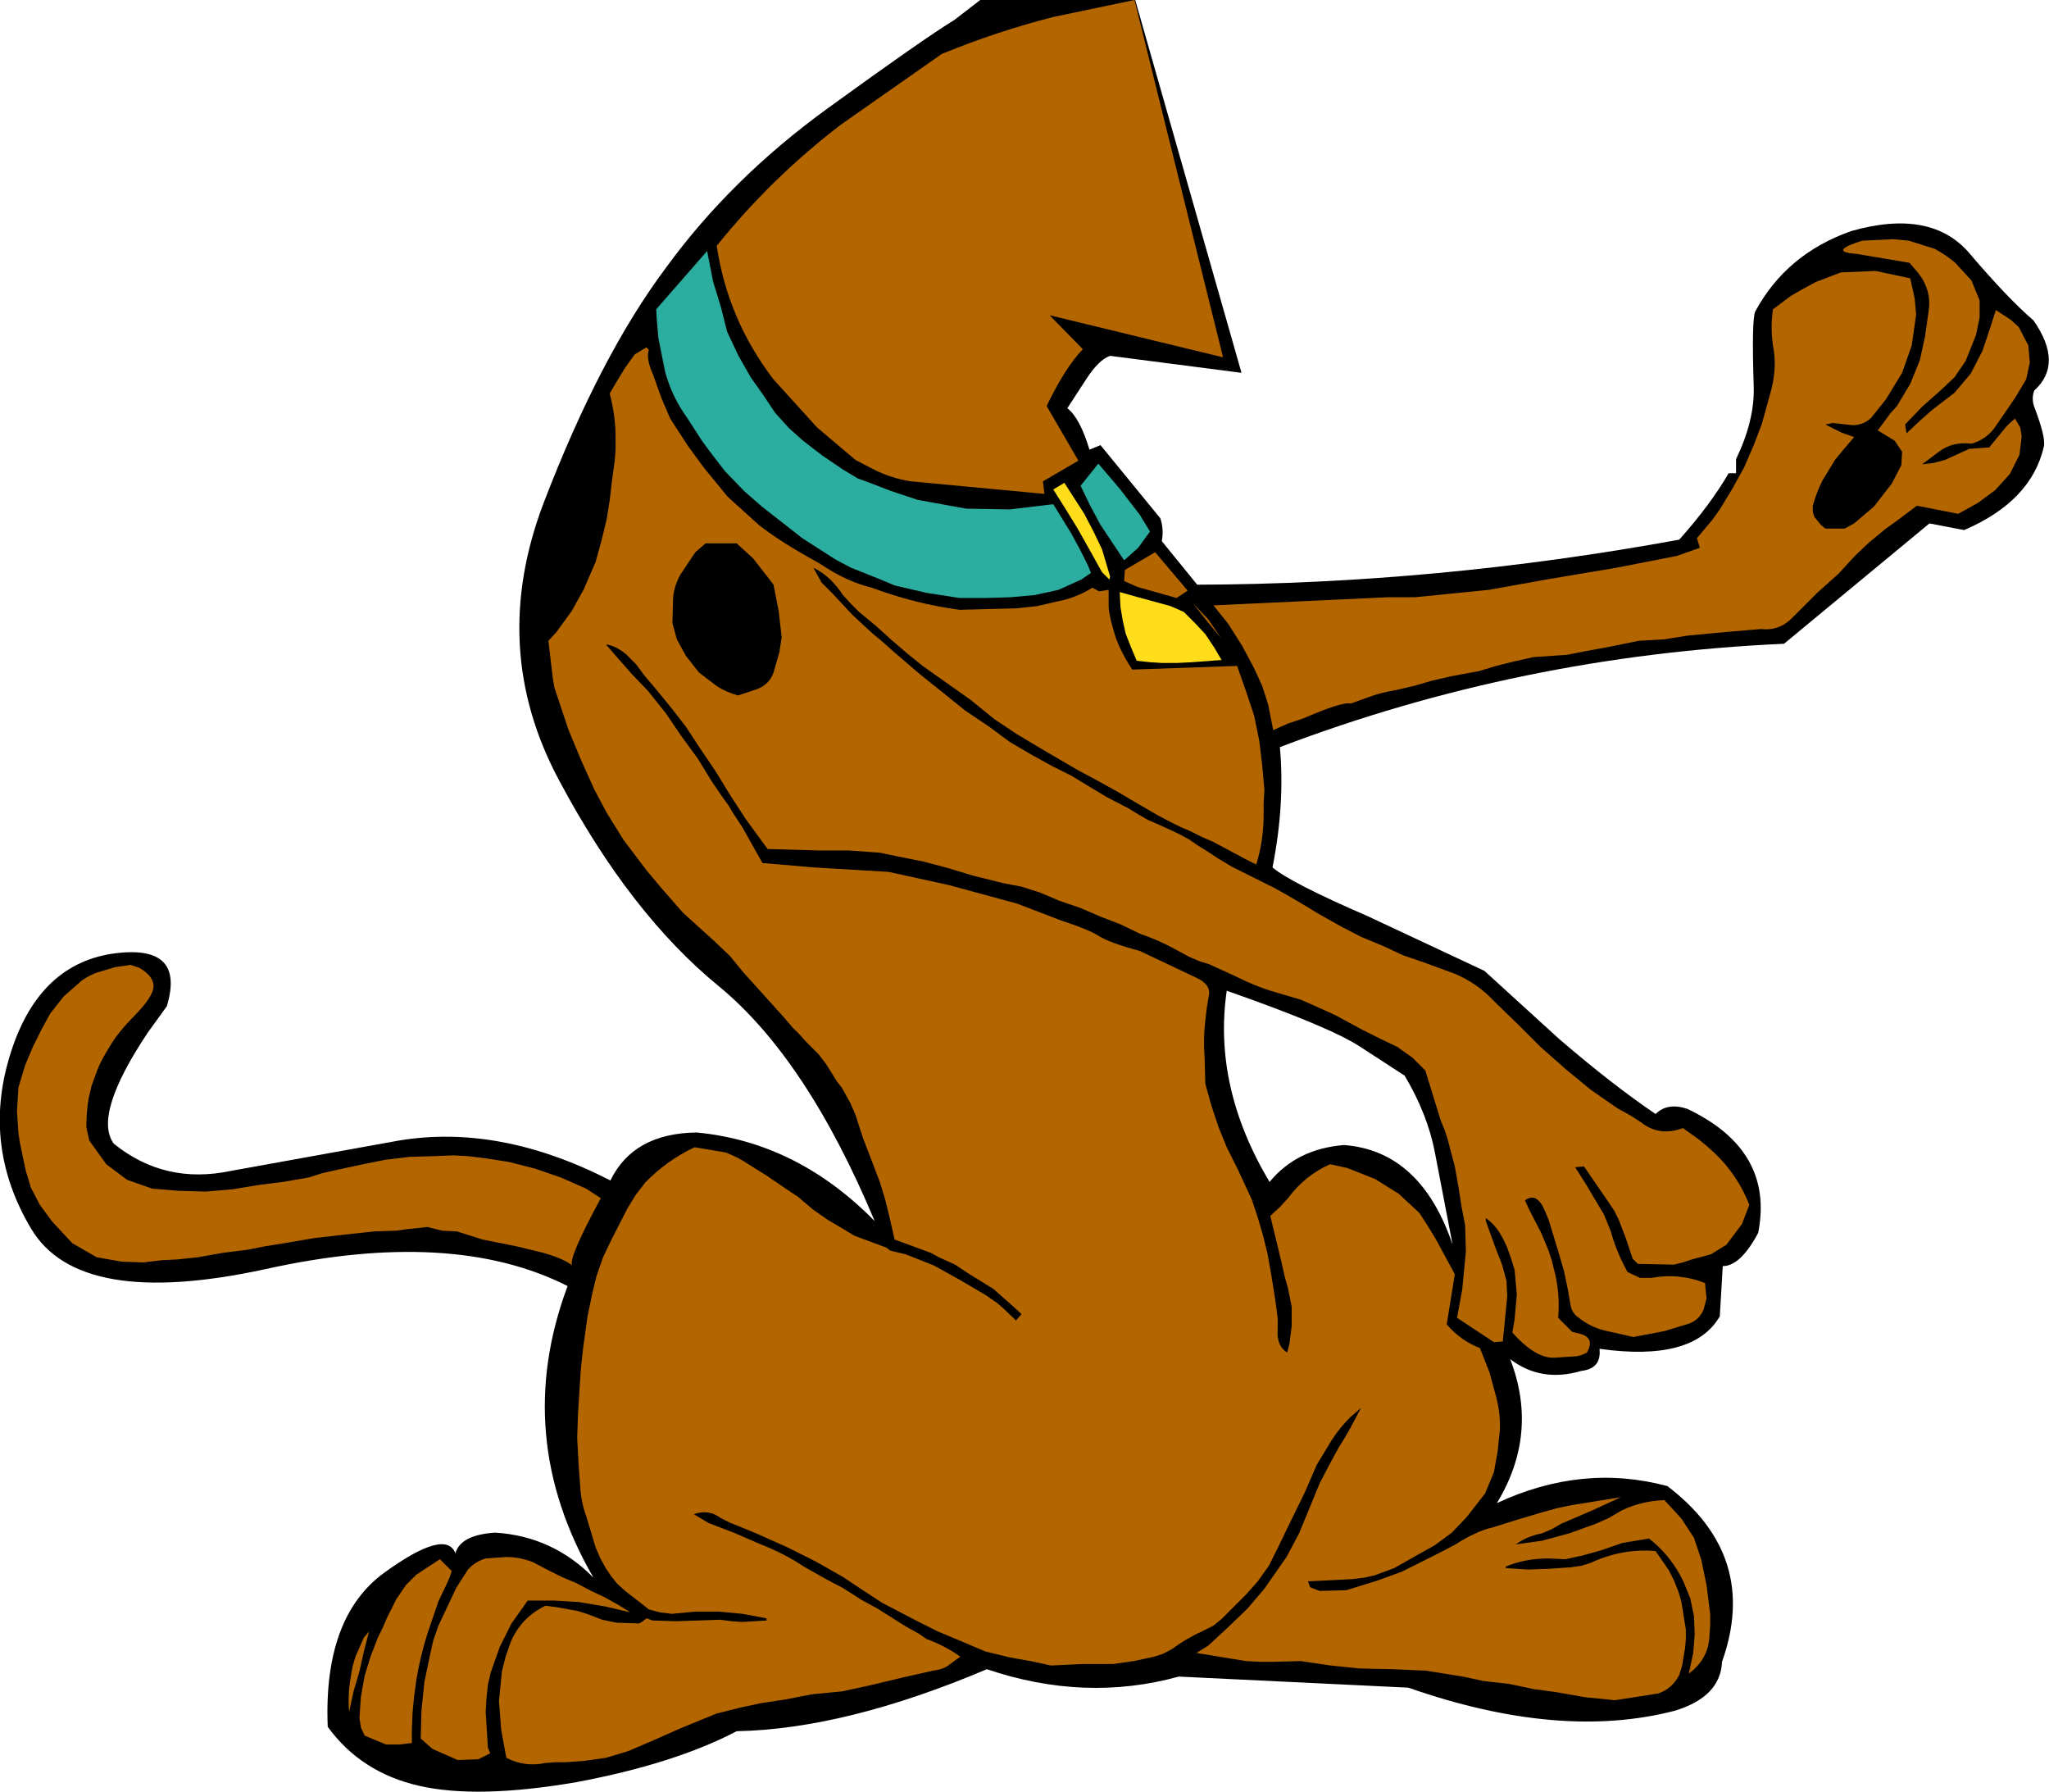 <?xml version="1.0" encoding="UTF-8" standalone="no"?>
<svg xmlns:xlink="http://www.w3.org/1999/xlink" height="121.35px" width="138.8px" xmlns="http://www.w3.org/2000/svg">
  <g transform="matrix(1.0, 0.0, 0.0, 1.0, -172.45, -167.05)">
    <path d="M255.55 234.15 Q254.6 240.65 258.45 247.1 260.3 244.85 263.5 244.6 268.7 245.0 270.85 251.35 L269.65 245.1 Q269.15 242.5 267.6 239.9 L264.6 237.95 Q262.55 236.6 255.55 234.15 M237.1 168.4 L238.85 167.05 249.35 167.05 256.55 192.3 247.65 191.15 Q246.9 191.4 246.05 192.7 L244.75 194.7 Q245.6 195.35 246.25 197.5 L247.0 197.2 251.05 202.15 Q251.3 202.9 251.15 203.7 L253.55 206.65 Q269.8 206.6 286.2 203.6 288.3 201.25 289.55 199.1 L290.05 199.1 290.05 198.15 Q291.3 195.55 291.25 193.3 291.1 188.7 291.35 188.15 293.45 184.25 297.85 182.7 303.3 181.15 305.9 184.25 308.5 187.3 310.2 188.75 312.25 191.7 310.25 193.5 310.05 194.05 310.25 194.6 311.05 196.7 310.9 197.3 310.05 201.0 305.5 202.95 L303.15 202.5 293.3 210.65 Q275.45 211.45 259.15 217.65 259.5 221.5 258.65 225.8 259.9 226.85 265.1 229.1 L273.0 232.8 278.05 237.4 Q281.65 240.5 284.6 242.5 285.4 241.7 286.75 242.15 292.65 244.95 291.55 250.55 290.35 252.8 289.15 252.8 L288.95 256.2 Q287.15 259.3 280.8 258.4 280.95 259.75 279.55 259.9 276.85 260.7 274.75 259.1 276.7 264.15 273.85 268.85 279.65 266.15 285.4 267.7 291.65 272.45 289.1 279.6 289.0 281.95 285.95 282.9 278.15 284.95 267.85 281.35 L252.3 280.6 Q245.95 282.35 239.3 280.1 229.75 284.15 222.35 284.3 218.15 286.5 211.5 287.75 204.8 288.9 200.85 288.0 196.9 287.1 194.65 284.0 194.35 276.55 198.5 273.55 202.65 270.55 203.3 272.25 203.65 271.0 206.0 270.85 209.9 271.1 212.65 273.9 207.1 264.3 210.9 254.15 203.1 250.2 190.45 253.0 177.8 255.75 174.55 250.25 171.25 244.7 173.1 238.6 174.95 232.45 180.0 231.65 185.05 230.9 183.75 235.2 L182.45 237.0 Q178.75 242.55 180.15 244.5 183.6 247.3 188.1 246.35 L199.45 244.3 Q206.3 243.15 213.8 247.0 215.35 243.8 219.65 243.75 226.45 244.4 231.7 249.75 227.1 238.75 221.15 233.85 215.15 228.95 210.35 219.95 205.5 210.95 209.3 201.05 213.1 191.15 217.55 185.2 221.95 179.15 228.5 174.4 235.05 169.65 237.1 168.4" fill="#000000" fill-rule="evenodd" stroke="none"/>
    <path d="M215.45 191.05 L216.2 190.6 Q216.2 190.5 216.4 190.75 216.2 191.35 216.7 192.45 L217.25 194.0 217.85 195.4 219.05 197.25 220.15 198.75 221.75 200.7 223.85 202.6 Q225.3 203.75 227.95 205.2 229.8 206.45 231.5 206.85 234.45 207.95 237.45 208.35 L241.3 208.25 242.7 208.1 244.0 207.8 Q245.35 207.55 246.45 206.85 L246.9 207.1 247.55 207.0 247.55 208.1 Q247.55 208.6 247.9 209.8 248.2 210.95 249.15 212.4 L256.25 212.15 256.85 213.85 257.4 215.5 257.75 217.2 257.95 218.85 258.1 220.55 258.05 221.45 258.05 222.25 Q258.05 223.95 257.55 225.6 L256.85 225.25 256.1 224.85 254.6 224.05 253.9 223.75 253.1 223.35 252.4 223.05 251.6 222.65 250.85 222.25 249.3 221.35 248.2 220.7 246.85 219.95 245.45 219.2 244.25 218.5 242.8 217.65 241.3 216.75 239.8 215.75 238.2 214.45 236.15 213.0 234.95 212.15 233.9 211.3 232.85 210.4 231.8 209.45 230.65 208.5 230.1 207.95 229.55 207.35 Q228.7 206.05 227.55 205.5 L228.1 206.5 228.8 207.2 230.2 208.7 231.55 209.95 232.1 210.4 233.0 211.2 234.75 212.7 236.5 214.1 237.8 215.15 239.5 216.3 240.85 217.3 242.3 218.15 243.75 218.95 245.05 219.6 246.2 220.3 247.45 221.05 248.9 221.8 249.55 222.2 250.25 222.6 250.95 222.9 252.25 223.5 253.0 223.9 253.65 224.35 254.3 224.75 254.9 225.15 255.9 225.75 258.8 227.2 Q260.25 228.0 261.7 228.9 L263.3 229.8 264.65 230.5 266.1 231.1 267.5 231.75 269.1 232.3 271.0 233.0 Q272.55 233.65 273.7 234.9 L275.25 236.4 276.8 237.95 278.5 239.45 280.2 240.85 282.0 242.1 282.9 242.6 283.6 243.05 Q284.85 244.05 286.45 243.45 L287.5 244.2 288.05 244.65 288.55 245.1 Q290.15 246.6 290.95 248.65 L290.45 249.95 289.4 251.35 288.35 252.0 287.05 252.35 286.45 252.55 285.85 252.7 283.4 252.65 283.05 252.3 282.6 250.95 282.1 249.65 281.8 249.05 281.4 248.45 279.75 246.05 279.15 246.1 279.85 247.2 280.8 248.8 281.1 249.3 281.55 250.4 Q281.95 251.85 282.7 253.2 L283.55 253.6 284.3 253.6 Q286.2 253.25 287.95 253.95 L288.05 255.0 287.85 255.75 Q287.55 256.45 286.85 256.7 L285.2 257.2 283.1 257.6 281.1 257.15 Q280.15 256.9 279.4 256.3 278.95 256.0 278.85 255.5 L278.65 254.35 278.4 253.15 278.05 251.95 277.55 250.3 277.35 249.65 277.1 249.05 Q276.55 247.75 275.75 248.35 L276.05 249.0 276.85 250.55 277.35 251.75 277.55 252.35 277.7 252.95 Q278.15 254.6 278.0 256.3 L278.5 256.8 278.95 257.25 279.55 257.4 Q280.5 257.7 279.95 258.65 L279.65 258.8 279.3 258.9 277.8 259.0 Q276.5 259.1 274.9 257.3 L275.05 256.4 275.2 254.7 275.05 253.05 274.8 252.25 274.55 251.55 Q273.95 250.1 273.1 249.55 L273.1 249.75 273.75 251.55 274.2 252.7 274.5 253.8 274.55 254.85 274.25 257.9 273.65 257.95 271.15 256.3 271.5 254.4 271.75 251.8 271.7 250.05 271.45 248.75 271.25 247.45 271.0 246.05 270.5 244.15 270.3 243.55 270.05 242.95 269.0 239.55 268.15 238.7 267.1 237.95 265.95 237.4 264.75 236.8 262.9 235.8 261.35 235.1 260.55 234.75 258.85 234.25 Q257.6 233.9 256.1 233.15 L254.35 232.35 253.7 232.15 253.0 231.85 251.8 231.2 Q250.85 230.7 249.7 230.3 L248.35 229.65 247.05 229.15 245.65 228.55 244.2 228.05 242.9 227.5 241.65 227.1 240.35 226.85 238.35 226.35 236.7 225.85 235.0 225.4 233.25 225.05 232.05 224.8 229.95 224.65 228.95 224.65 227.9 224.65 224.45 224.55 223.75 223.6 222.95 222.5 221.85 220.8 220.9 219.25 219.85 217.7 218.9 216.25 217.85 214.9 216.7 213.5 216.1 212.8 215.55 212.05 214.85 211.35 Q214.1 210.75 213.5 210.7 L214.15 211.45 215.25 212.7 216.35 213.85 217.55 215.35 218.6 216.9 219.7 218.4 220.65 219.95 221.4 221.05 221.8 221.6 222.1 222.1 222.75 223.1 224.1 225.5 227.6 225.8 232.65 226.1 236.75 227.0 241.35 228.25 244.35 229.4 Q246.2 230.0 246.9 230.45 247.6 230.9 249.65 231.45 L253.45 233.25 Q254.45 233.7 254.35 234.4 L254.2 235.3 254.1 236.15 Q253.95 237.35 254.05 238.65 L254.1 240.45 254.5 241.9 255.0 243.4 255.55 244.75 256.3 246.25 257.25 248.3 257.65 249.5 258.0 250.7 258.3 251.9 258.55 253.3 258.8 254.85 258.9 255.55 259.0 256.35 259.0 257.05 Q258.9 258.2 259.65 258.65 L259.8 258.05 259.95 256.85 259.95 255.55 259.7 254.3 259.5 253.6 259.25 252.5 258.5 249.4 259.15 248.8 259.7 248.2 Q260.85 246.65 262.55 245.9 L263.7 246.15 265.6 246.9 267.2 247.9 268.6 249.2 269.15 250.05 269.7 250.95 271.0 253.35 270.45 256.75 Q271.4 257.85 272.7 258.35 L273.35 260.0 273.8 261.65 Q274.1 262.8 274.05 263.9 L273.9 265.35 273.65 266.75 273.05 268.2 271.8 269.8 270.8 270.85 269.65 271.7 268.4 272.4 266.9 273.25 265.55 273.75 264.85 273.9 264.05 274.0 261.05 274.15 261.2 274.55 261.85 274.8 263.65 274.75 265.75 274.1 267.4 273.5 269.8 272.3 271.05 271.65 Q271.65 271.25 272.3 270.95 272.9 270.65 273.55 270.5 L275.15 270.0 277.0 269.45 277.9 269.2 278.85 269.0 282.25 268.45 280.3 269.35 278.2 270.25 277.6 270.6 276.9 270.9 Q275.9 271.1 275.2 271.6 L275.1 271.65 276.9 271.4 278.75 270.9 280.55 270.25 281.45 269.85 282.3 269.35 Q283.65 268.7 285.2 268.65 L286.35 269.9 287.2 271.2 287.7 272.7 288.05 274.4 288.3 276.4 288.3 277.1 288.25 277.8 Q288.2 279.4 286.85 280.4 L287.15 279.0 287.25 277.75 287.2 276.5 286.95 275.3 286.5 274.2 286.25 273.7 Q285.4 272.2 284.15 271.25 L282.35 271.55 280.9 272.05 279.65 272.4 278.5 272.65 277.35 272.6 Q275.75 272.6 274.45 273.15 L274.45 273.25 275.95 273.35 277.35 273.3 278.85 273.2 279.55 273.1 280.2 272.9 Q282.35 271.9 284.6 272.1 L285.5 273.4 285.85 274.1 286.15 274.85 286.35 275.55 286.55 276.8 286.65 277.4 286.65 278.05 286.6 278.65 286.4 279.85 286.2 280.5 Q285.7 281.45 284.75 281.75 L281.85 282.2 279.85 282.0 277.85 281.65 276.35 281.45 274.7 281.1 272.95 280.9 271.55 280.6 269.05 280.2 266.8 280.1 264.55 280.05 262.6 279.85 260.55 279.55 258.7 279.6 257.8 279.6 256.85 279.55 253.5 279.0 254.3 278.5 255.65 277.25 256.95 276.0 258.1 274.65 259.6 272.5 260.45 270.9 261.15 269.2 261.85 267.5 262.45 266.35 263.1 265.15 263.5 264.5 263.85 263.9 264.65 262.4 263.9 263.05 Q263.2 263.75 262.65 264.6 L261.65 266.25 260.85 268.1 259.7 270.45 259.05 271.8 258.4 273.1 257.65 274.15 256.85 275.05 255.2 276.7 254.65 277.15 254.05 277.45 Q252.75 278.05 251.9 278.7 L251.25 279.05 250.65 279.25 249.95 279.4 249.25 279.55 248.55 279.65 247.85 279.75 245.75 279.75 243.65 279.85 242.25 279.55 240.85 279.3 239.2 278.9 237.55 278.2 236.0 277.55 234.5 276.8 232.2 275.6 230.9 274.75 229.55 273.85 227.7 272.8 225.8 271.85 223.9 271.0 222.95 270.6 221.95 270.2 221.25 269.85 Q220.45 269.25 219.45 269.6 L220.45 270.2 222.15 270.85 224.0 271.65 Q225.65 272.3 226.9 273.15 L228.5 274.05 229.55 274.6 230.8 275.4 231.9 276.0 233.8 277.2 234.7 277.7 235.2 278.05 Q236.45 278.5 237.5 279.25 L236.75 279.8 Q236.4 280.1 235.65 280.2 L233.65 280.65 231.35 281.2 229.5 281.6 227.45 281.8 225.65 282.15 224.0 282.4 222.6 282.7 221.0 283.1 218.55 284.1 216.75 284.9 215.0 285.65 213.5 286.1 212.1 286.3 210.8 286.4 210.1 286.4 209.4 286.45 Q208.0 286.75 206.75 286.1 L206.4 284.2 206.25 282.25 206.45 280.25 206.7 279.25 207.05 278.25 Q207.75 276.6 209.4 275.8 L210.15 275.9 211.55 276.15 212.2 276.35 213.25 276.75 214.2 276.95 215.75 277.0 216.0 276.85 216.25 276.65 216.65 276.8 218.25 276.85 219.8 276.8 221.25 276.75 222.0 276.85 222.7 276.9 224.4 276.8 224.35 276.65 222.75 276.35 221.15 276.2 219.55 276.2 217.95 276.35 217.15 276.25 216.4 276.05 215.9 275.65 214.8 274.8 214.25 274.3 213.85 273.8 213.45 273.2 213.1 272.55 212.8 271.85 212.15 269.7 Q211.8 268.75 211.75 267.65 L211.65 266.3 211.55 264.45 211.6 262.9 211.7 261.25 211.8 259.75 211.95 258.35 212.25 256.2 212.55 254.75 212.85 253.5 213.3 252.2 213.9 250.95 214.95 248.9 215.5 248.0 216.15 247.15 Q217.6 245.65 219.5 244.75 L221.6 245.1 Q222.5 245.45 223.15 245.9 L224.35 246.65 225.45 247.4 226.5 248.1 227.5 248.95 228.5 249.65 230.35 250.75 232.5 251.55 232.75 251.75 233.8 252.0 235.7 252.75 237.5 253.75 239.2 254.75 240.0 255.3 240.4 255.65 241.3 256.5 241.3 256.45 241.65 256.05 241.05 255.5 239.75 254.35 238.05 253.3 237.15 252.7 236.05 252.2 235.5 251.9 233.05 251.0 232.7 249.45 232.4 248.25 232.05 247.1 231.4 245.4 230.9 244.1 230.4 242.55 230.05 241.75 229.5 240.75 229.15 240.3 228.4 239.1 227.9 238.45 227.05 237.6 226.65 237.15 226.15 236.65 225.55 235.95 224.2 234.45 222.8 232.9 221.9 231.8 220.85 230.8 219.8 229.85 218.7 228.85 217.3 227.25 216.25 226.0 214.7 223.95 213.55 222.1 212.7 220.5 211.8 218.5 210.95 216.45 210.2 214.2 210.0 213.6 209.9 213.0 209.6 210.45 210.15 209.85 211.2 208.4 212.0 206.95 212.8 205.1 213.2 203.65 213.55 202.2 213.75 200.95 213.9 199.65 214.1 198.2 214.15 197.5 214.15 196.7 Q214.15 195.2 213.75 193.7 L214.25 192.85 214.8 191.95 215.45 191.05 M224.85 192.75 Q221.75 188.7 221.0 183.7 224.7 179.1 229.4 175.5 L236.25 170.7 Q240.05 169.15 243.8 168.2 L249.3 167.05 255.3 191.25 243.55 188.4 245.8 190.7 Q244.6 191.95 243.35 194.55 L245.5 198.25 243.1 199.65 243.2 200.5 234.15 199.65 Q232.85 199.45 231.65 198.85 L230.4 198.2 227.8 196.0 224.85 192.75 M298.6 183.35 L300.7 183.25 301.75 183.35 303.5 183.9 Q304.25 184.3 304.9 184.85 L306.0 186.05 306.55 187.4 306.55 188.55 306.3 189.75 305.6 191.5 304.85 192.6 303.95 193.45 302.65 194.6 301.5 195.8 301.6 196.4 302.5 195.55 303.35 194.8 304.85 193.65 305.95 192.35 306.75 190.8 307.3 189.15 307.65 188.05 308.65 188.7 309.2 189.2 309.85 190.45 309.95 191.6 309.7 192.75 308.95 194.0 307.65 195.9 Q307.05 196.8 306.0 197.1 304.75 196.95 303.85 197.6 L302.65 198.5 303.45 198.4 304.2 198.2 305.85 197.45 307.2 197.35 308.35 195.95 308.6 195.7 308.95 195.4 309.3 196.0 309.4 196.6 309.25 197.85 308.6 199.15 307.6 200.25 306.45 201.1 305.1 201.85 302.3 201.3 300.9 202.35 300.2 202.85 299.05 203.8 298.1 204.7 297.0 205.9 295.55 207.2 293.9 208.85 Q293.0 209.8 291.75 209.65 L289.4 209.85 286.75 210.1 285.2 210.35 283.45 210.45 281.5 210.85 279.6 211.2 278.6 211.4 276.35 211.55 275.0 211.85 273.8 212.15 272.65 212.5 270.75 212.85 269.45 213.15 268.25 213.5 266.95 213.8 Q266.0 213.95 265.2 214.25 L263.95 214.7 Q263.4 214.55 260.75 215.7 L259.7 216.05 258.7 216.5 258.35 214.75 257.95 213.5 257.4 212.3 256.6 210.8 255.65 209.3 254.65 208.05 266.45 207.5 268.3 207.5 273.3 207.0 277.2 206.3 281.95 205.5 286.05 204.7 287.6 204.15 287.4 203.5 288.45 202.25 288.95 201.55 289.8 200.15 290.6 198.7 291.25 197.2 291.8 195.75 292.45 193.4 Q292.8 191.95 292.6 190.75 292.35 189.35 292.55 188.0 L293.75 187.1 294.35 186.75 295.45 186.15 297.15 185.5 299.5 185.4 301.85 185.9 302.15 187.25 302.25 188.35 301.95 190.45 301.3 192.3 300.2 194.1 299.2 195.35 Q298.75 195.8 298.0 195.85 L296.6 195.7 296.1 195.8 297.2 196.35 298.05 196.65 297.2 197.65 296.75 198.2 295.9 199.6 Q295.5 200.4 295.25 201.3 L295.25 201.7 295.35 202.05 295.8 202.6 296.1 202.85 297.4 202.85 298.05 202.5 299.4 201.35 300.6 199.8 301.25 198.55 301.3 197.65 300.8 196.9 299.65 196.2 300.5 195.05 300.95 194.55 301.85 193.05 302.5 191.45 302.85 189.85 303.1 188.1 Q303.3 186.7 302.4 185.55 L301.8 184.85 298.25 184.25 Q296.2 184.1 298.6 183.35 M254.3 209.0 L255.15 210.25 254.2 209.1 253.25 207.9 254.3 209.0 M252.9 207.05 L252.15 207.55 249.5 206.8 248.6 206.4 248.65 205.65 250.7 204.45 252.9 207.05 M225.2 208.45 L224.85 206.65 224.35 206.0 223.45 204.85 222.35 203.85 220.25 203.85 219.55 204.45 218.55 205.95 Q218.15 206.65 218.05 207.45 L218.0 209.25 218.3 210.35 218.9 211.45 219.8 212.6 221.05 213.55 Q221.7 213.95 222.45 214.15 L223.65 213.75 Q224.55 213.45 224.85 212.6 L225.25 211.2 225.4 210.2 225.2 208.45 M204.15 245.35 L205.35 245.5 206.95 245.75 208.7 246.2 210.45 246.8 212.15 247.55 213.15 248.2 Q210.95 252.25 211.2 252.75 210.65 252.3 209.25 251.9 L207.4 251.45 205.15 251.0 203.4 250.45 202.4 250.4 201.4 250.15 200.0 250.3 199.3 250.4 197.8 250.45 195.95 250.65 193.75 250.9 191.7 251.25 190.45 251.45 189.15 251.7 187.55 251.9 185.85 252.2 184.45 252.35 183.4 252.4 182.15 252.55 180.7 252.5 179.0 252.2 177.35 251.25 176.0 249.8 175.15 248.65 174.55 247.5 174.2 246.35 174.05 245.65 173.8 244.45 173.7 243.8 173.6 242.3 173.7 240.7 174.15 239.2 174.7 237.9 175.3 236.7 175.85 235.7 176.75 234.55 178.0 233.45 Q178.65 233.0 179.25 232.85 L180.25 232.55 181.3 232.4 181.9 232.6 Q182.9 233.2 182.85 233.9 182.8 234.55 181.65 235.75 180.45 236.95 179.9 237.9 179.3 238.85 179.05 239.5 L178.65 240.6 178.45 241.45 Q178.3 242.4 178.3 243.4 L178.5 244.3 179.65 245.9 181.05 246.95 182.75 247.55 184.55 247.7 186.4 247.75 188.2 247.6 190.0 247.3 191.6 247.1 193.35 246.8 194.3 246.5 195.65 246.2 197.05 245.9 198.55 245.6 200.2 245.4 201.9 245.35 203.15 245.3 204.15 245.35 M202.25 272.65 L203.05 273.45 202.9 273.9 202.7 274.35 202.15 275.5 201.4 277.7 Q200.9 279.3 200.65 280.85 L200.5 281.95 200.4 283.0 200.35 284.1 200.35 285.1 199.5 285.2 198.6 285.2 197.15 284.6 196.9 284.05 196.8 283.4 196.9 281.95 197.15 280.55 197.55 279.25 198.05 277.95 198.35 277.35 198.65 276.65 198.95 276.05 199.3 275.35 199.95 274.4 200.65 273.7 202.25 272.65 M202.15 277.15 L202.6 276.2 203.35 274.6 204.15 273.35 Q204.65 272.8 205.35 272.6 L206.75 272.5 Q207.65 272.5 208.55 272.85 L209.5 273.35 210.5 273.85 211.45 274.25 212.5 274.8 213.45 275.25 214.35 275.75 215.15 276.25 213.45 275.85 211.65 275.55 209.95 275.45 209.1 275.45 208.2 275.45 207.1 277.0 206.3 278.6 205.7 280.3 205.5 281.15 205.4 282.1 205.35 283.0 205.5 285.4 205.65 285.8 204.85 286.2 203.45 286.25 201.75 285.5 200.95 284.8 201.0 282.9 201.2 280.95 201.6 279.05 201.8 278.15 202.15 277.15 M196.55 279.2 L197.1 277.95 197.45 277.55 197.1 278.9 196.8 280.25 196.4 281.6 196.1 283.0 Q196.0 281.8 196.2 280.7 196.3 279.9 196.55 279.2" fill="#b36600" fill-rule="evenodd" stroke="none"/>
    <path d="M222.45 191.1 L223.3 192.6 224.15 193.8 224.95 195.0 225.9 196.05 226.85 196.9 228.15 197.9 229.55 198.85 230.55 199.45 231.5 199.8 232.8 200.3 234.6 200.9 237.9 201.5 240.85 201.55 243.8 201.2 245.0 203.15 245.6 204.25 246.15 205.35 246.35 205.85 245.7 206.3 244.15 207.0 242.55 207.35 240.9 207.5 239.2 207.55 237.45 207.55 235.2 207.2 233.05 206.7 232.1 206.3 230.1 205.5 229.15 205.0 228.9 204.85 227.5 203.95 226.8 203.5 225.65 202.6 224.05 201.35 222.85 200.3 221.55 198.95 220.55 197.65 220.0 196.9 219.0 195.35 Q217.95 193.9 217.5 192.2 L217.05 189.95 216.95 188.8 216.9 188.0 220.35 184.05 220.75 186.1 221.3 187.9 221.7 189.5 222.45 191.1 M250.35 203.05 L249.55 204.15 248.6 205.0 247.8 203.8 247.0 202.6 246.3 201.3 245.65 199.95 246.85 198.45 248.3 200.15 249.65 201.9 250.35 203.05" fill="#2baea0" fill-rule="evenodd" stroke="none"/>
    <path d="M254.1 210.0 L254.7 210.9 255.2 211.75 253.2 211.9 252.2 211.95 251.15 211.95 250.35 211.9 249.45 211.8 249.05 210.85 248.7 209.95 248.5 209.05 248.35 208.15 248.3 207.15 249.55 207.5 250.65 207.8 251.75 208.1 252.65 208.5 253.4 209.25 254.1 210.0 M244.55 199.75 L245.9 201.85 246.55 203.1 247.1 204.25 247.65 206.1 247.6 206.3 247.1 205.8 246.35 204.45 245.45 202.85 244.65 201.55 243.8 200.2 244.55 199.75" fill="#ffdd1a" fill-rule="evenodd" stroke="none"/>
  </g>
</svg>
